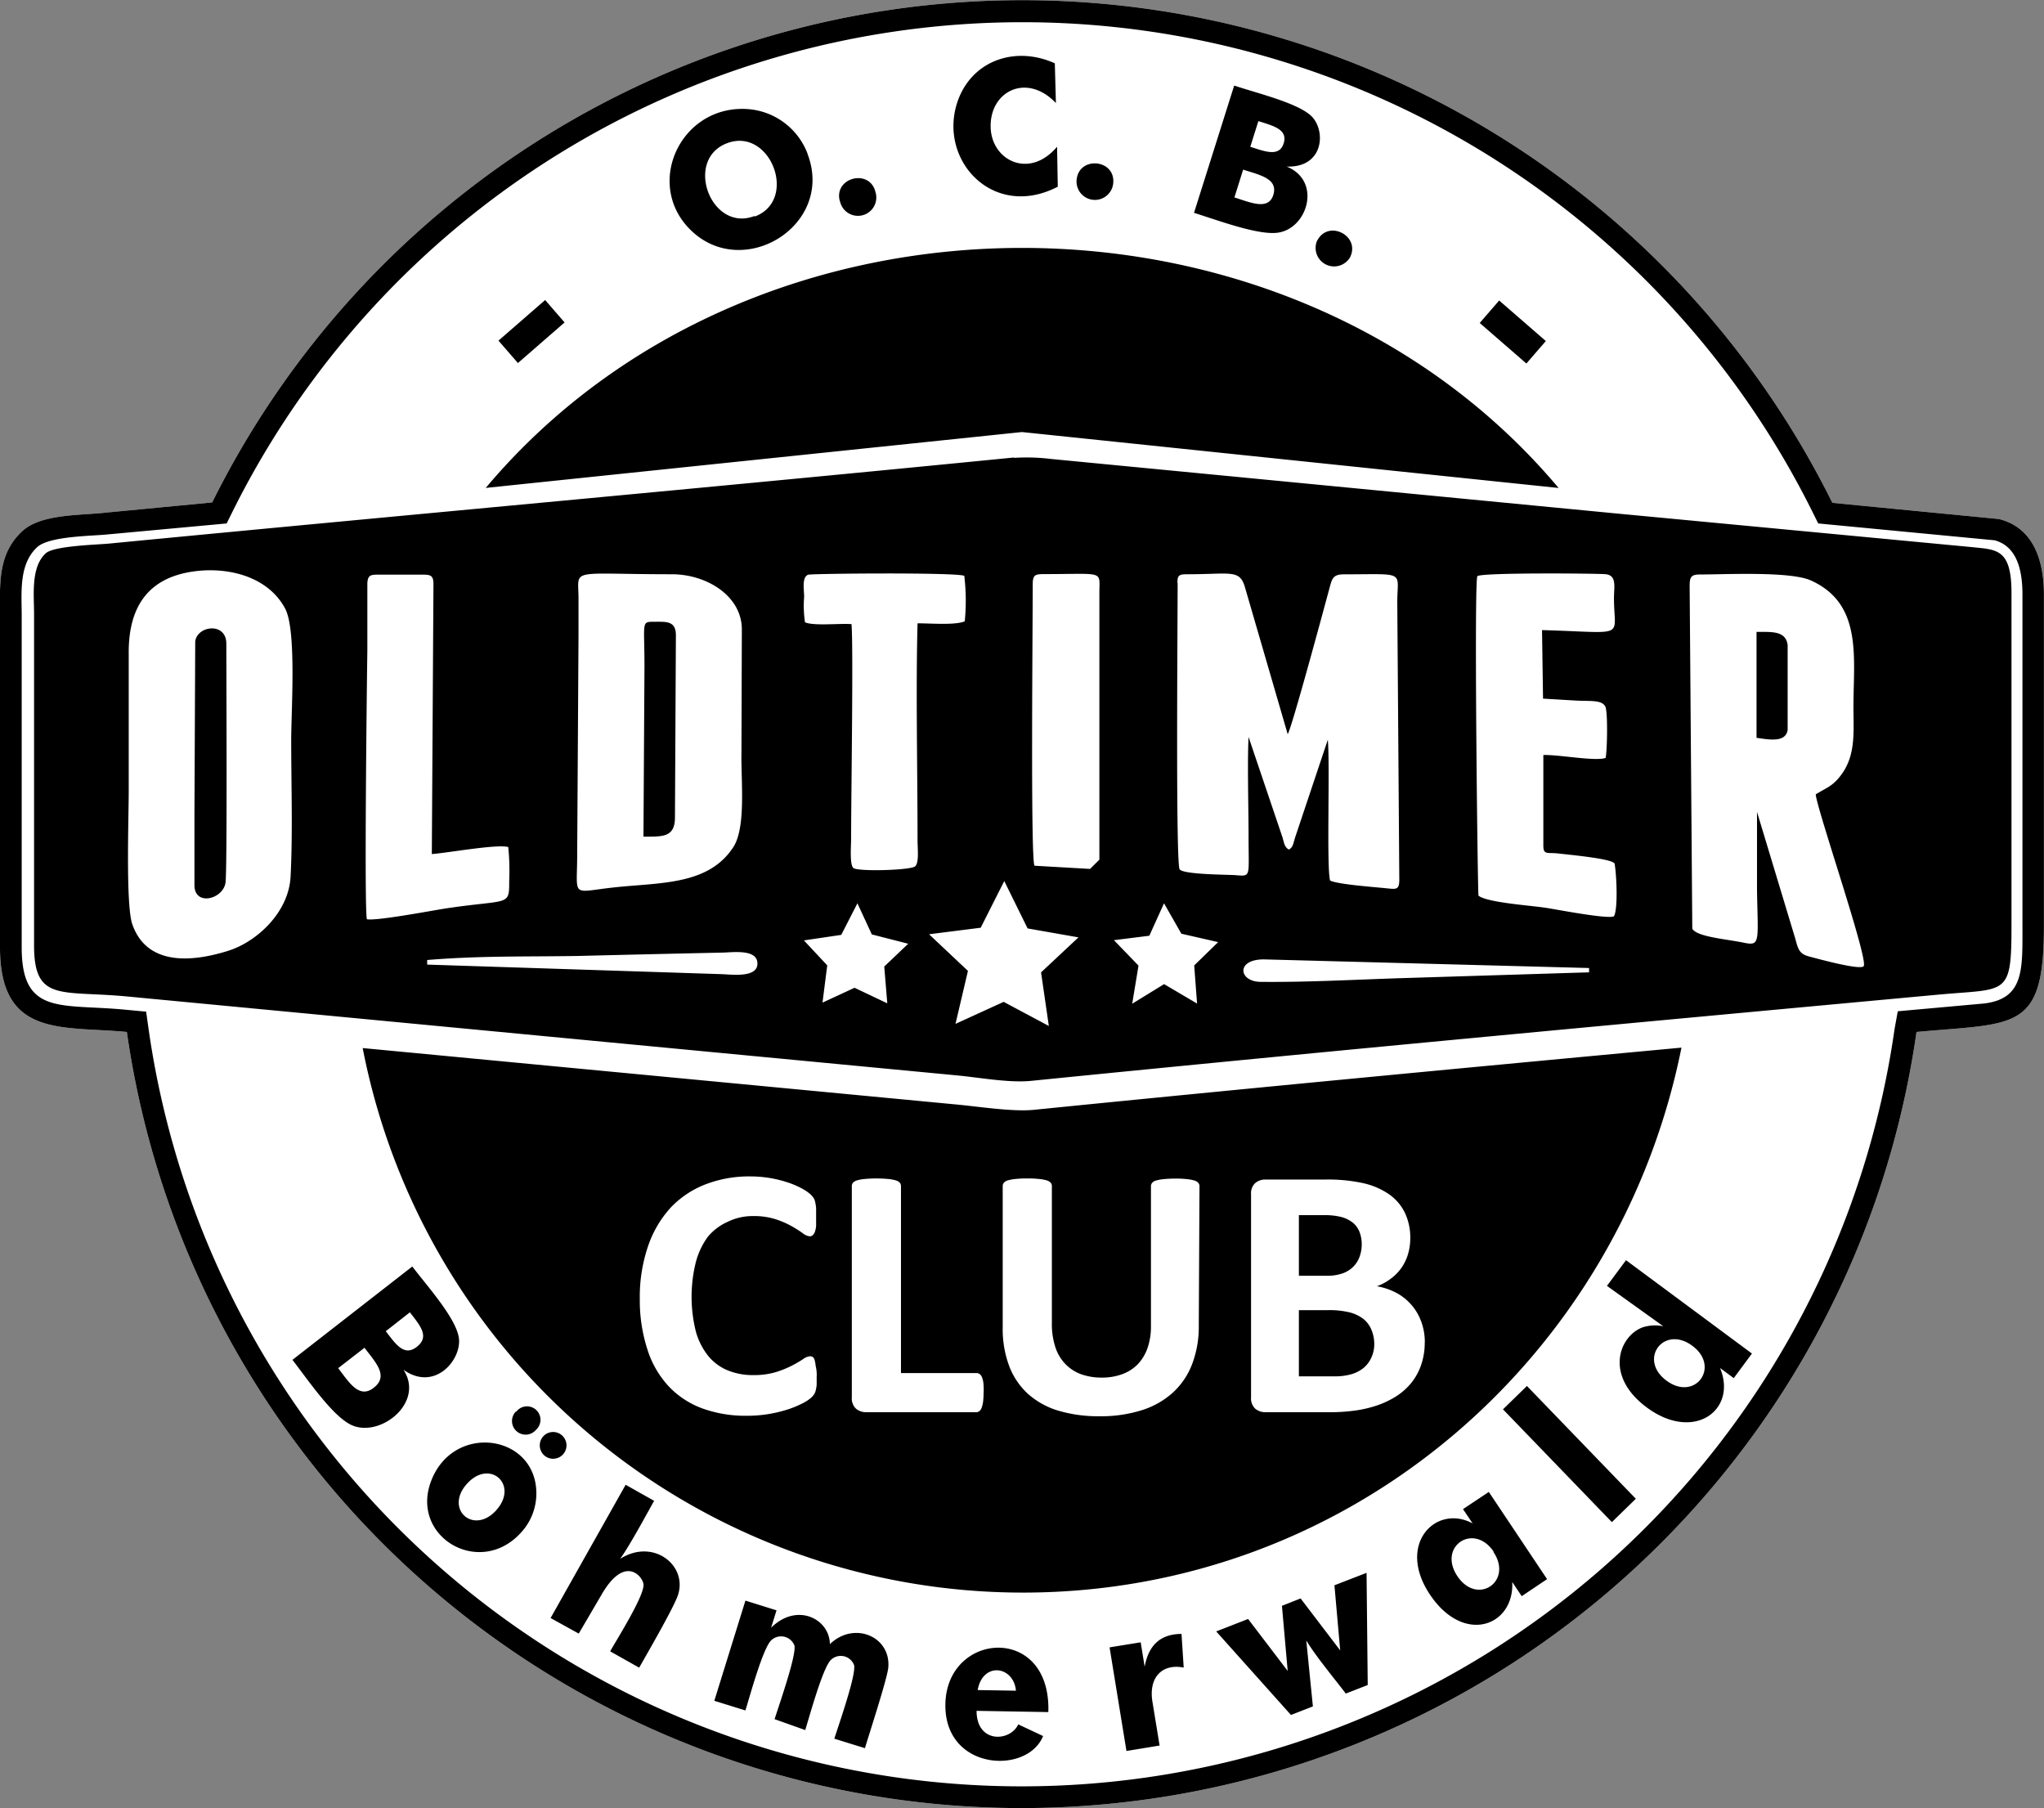 <svg xmlns="http://www.w3.org/2000/svg" viewBox="0 0 262.8 232.45"><rect x="0" y="0" width="262.8" height="232.45" fill="#808080" stroke="none"/><defs><style>.cls-1{fill:#fff;}</style></defs><title>Logo OCB</title><g id="Ebene_2" data-name="Ebene 2"><g id="Ebene_1-2" data-name="Ebene 1"><path class="cls-1" d="M27.28,64.59a116.27,116.27,0,0,1,208.31.05L257,66.72c4.57,1.13,5.79,5.55,5.79,9.72v42.65c0,13.54-3.55,12.39-16.38,13.57a116.22,116.22,0,0,1-230.1,0C8,131.87,0,133.45,0,121.82V79.16c0-4-.35-7.93,2.89-10.9,2.39-2.2,7.45-2,10.59-2.35l13.78-1.32Z"/><path d="M27.28,64.59a116.27,116.27,0,0,1,208.31.05L257,66.72c4.57,1.13,5.79,5.55,5.79,9.72v42.65c0,13.54-3.55,12.39-16.38,13.57a116.22,116.22,0,0,1-230.1,0C8,131.87,0,133.45,0,121.82V79.16c0-4-.35-7.93,2.89-10.9,2.39-2.2,7.45-2,10.59-2.35l13.78-1.32ZM225.84,94.85c1.59.22,3.72.65,4-1V82.93c-.23-1.91-2.17-1.68-4-1.7ZM47.17,118.17c-.35-1.34,0-30.64.06-34.52V74.94c.08-1.06.46-1.07,1.58-1.07h5.45c1.11,0,1.47.08,1.47,1.25l-.21,34.67c2.08-.15,8.4-1.31,9.83-.9a31.13,31.13,0,0,1,.12,4.34c0,3.35,0,2.32-8.22,3.56C55.42,117.08,48.38,118.41,47.17,118.17Zm35.56-10.62c2.45,0,4.05.12,4.05-2.47l.12-23.42c0-1.85-1.24-1.73-2.64-1.73-1.87,0-1.4-.16-1.4,5.73ZM25,104.71v9.08c0,2.76,3.72,1.81,4-.36.22-2,.1-26,.1-30.68,0-2.8-3.72-2.35-4-.3ZM204.11,125l-23.86.74c-6,.19-12.13.54-18.14.48-2.84,0-3.27-2.89.38-2.89l41.82,1.11V125ZM74.29,122.89q9.24-.23,18.49-.43c1.22,0,4.48-.53,4.6,1.3.14,2-3.33,1.51-4.55,1.47L54.92,124v-.59C61.75,122.85,67.4,123,74.29,122.89Zm33.87-2.71,2.08-4.06,1.85,4,4.68,1.2-3.08,2.93.39,4.73-4.21-2-4.12,1.91.61-4.79-3-3.21Zm41.5-4.06,2.23,3.91,4.73,1.08-3.08,3,.37,4.9-4.24-2.5-4.1,2.52.81-4.9-3.16-3.27,4.55-.57Zm-20.54-2.86,3,6.09,6.54,1.15L133.85,125l1,6.89-5.81-3.1-6.19,2.83,1.6-6.81-5-4.71,6.64-.84ZM23.86,73.64c4.73-1,10.47.19,12.81,4.61,1.46,2.77.78,12.95.77,16.84,0,5.69.21,12-.08,17.61-.24,4.56-4.29,8.34-8,9.52-5.44,1.71-10.62,1.57-12.35-3.41-.86-2.48-.46-13.7-.46-17.18V84C16.51,78.78,18.43,74.8,23.86,73.64Zm108.92,1.48c0-1.25.31-1.32,1.57-1.32,7.73,0,7-.5,7,2.4v34.31l-1.2,1.19-7.14-.41C132.49,110.69,132.78,80.54,132.78,75.12Zm-58.4,6.53V76.93c0-4-1.42-3.11,12-3.11,4.46,0,9,2.77,9,7.1l-.05,15.8c-.08,3.51.63,9.63-1.06,12.2-3.17,4.82-9.14,4.52-15.06,5.13s-5,1.54-5-4.26Zm77-6.72c0-1,.24-1.11,1.27-1.11,5.63,0,6.74-.67,7.42,1.69l5.49,18.87c.51-.75,4.54-15.69,5.41-18.91.31-1.16.48-1.64,1.84-1.64,8.08,0,6.84-.51,6.84,3.65l.26,35.58c0,1.35-.38,1.26-1.66,1.13-1.66-.17-6.33-.51-7.24-1-.47-1.75,0-14.66-.29-18.1l-4.2,12.55c-.26.81-.25,1.26-.8,1.57-.6-.3-.61-.89-.87-1.69l-4.32-12.78c-.17,3.18,0,9.45,0,12.82,0,5.3.36,5.09-1.73,4.94-1-.07-6.61-.07-7.13-.74s-.26-31.35-.26-36.82Zm66.2,44.49-.34-44c0-1.18.12-1.57,1.32-1.57,3.31,0,11.57-.43,14.25.76,6.69,3,5.49,9.89,5.49,16.25,0,3,.31,5.93-1.34,8.41-1.23,1.84-2.19,2-3.51,2.85.17,2,6.84,21.32,6.16,22.09-.48.55-6.22-1.05-6.89-1.22-1.44-.36-1.51-.94-1.93-2.43l-4.89-16.19v10.09c.12,6.7.45,7.17-1.72,6.72s-5.91-.73-6.57-1.75ZM103.5,80a14.08,14.08,0,0,1-.11-3.27c0-.87-.33-2.54.52-2.85.42-.15,18.92-.32,20.07.14a27,27,0,0,1,.06,5.85c-1.26.53-4.37.25-6.07.26-.23,8.55,0,18.93,0,27.82,0,1.24.22,2.92-.31,3.42s-7.26.7-7.93.22c-.51-.41-.3-2.86-.3-3.83,0-5.61.3-24.47.05-27.53C107.79,80.12,104.7,80.49,103.5,80Zm94.89,9.81,4.25.25c1.85.1,3.24-.11,3.74.73.37.58.26,5.86.05,6.65-1.42.45-6-.45-8-.38v11.64c0,1.2.48.88,1.77,1,1.49.18,7,.66,7.39,1.31.25,1.37.46,5.79-.08,6.78-.83.4-7.35-.88-8.83-1.1-2-.3-7.5-.67-8.59-1.55-.1-.17-.59-40.59-.14-41.07s15.12-.36,16.42-.26c1.55.11,1.14,1.6,1.14,3.07,0,5.28,1.84,4.43-9.25,4.12Zm-68-31C91.59,62.65,52.76,66.14,14,69.88c-1.55.15-7.07.28-8.12,1.25-1.94,1.78-1.5,5.36-1.5,7.76v42.65c0,7.31,3.46,5.75,12,6.56l106.73,10.15c2.92.28,6.75,1,9.62.68,38.78-3.89,77.59-7.47,116.39-11.06,9-.83,9.5.3,9.5-9V76.21c0-5.68-1.92-5.54-5-5.87L207.74,66l-72.61-7a25.7,25.7,0,0,0-4.77-.14Zm-68,3.92,69-7.19,69,7.19C165.81,21.58,97,21.58,62.43,62.75Zm194,6.72-22.62-2.16-.7-1.41a113.43,113.43,0,0,0-203.23,0l-.7,1.41-15.4,1.42c-2,.2-7.41.21-8.95,1.62-2.4,2.21-2,5.85-2,8.81v42.66c0,8.8,5.07,7.2,13.34,8l2.66.25.31,2.21a113.38,113.38,0,0,0,224.49,0L244,130l11.09-1c5.16-.62,4.94-4.36,4.94-9.91V76.44c0-2.75-.52-6.19-3.63-7Zm-40.15,65.22c-27.81,2.59-55.73,5.23-83.32,8-2.73.27-7-.41-9.9-.68l-76.39-7.26a86.49,86.49,0,0,0,84.89,70c42.1,0,76.66-30.15,84.67-70.06Zm-149.65-88-2.5-2.88,6-5.22,2.5,2.88Zm37.25-26.84c3.51,9.25-8.58,16.52-15.28,9.5C83,23.5,87.47,13.85,95.61,14a8.91,8.91,0,0,1,8.23,5.79Zm-6.78,8c5.6-2.12,2-11.53-3.58-9.42S91.41,29.92,97,27.77Zm10.91-2c-.78-3,3.81-4.19,4.58-1.18A2.36,2.36,0,1,1,108,25.88ZM135.62,8.14l.14,5.11c-3.73-3.93-8.52-1.55-8.39,3.12.11,4.28,5,6.71,8.54,2.49L136,24c-8.37,4.35-15.59-3.56-12.81-11.16C125.09,7.72,130.61,5.87,135.62,8.14Zm2.8,15c.27-3.12,5-2.69,4.71.4a2.36,2.36,0,1,1-4.71-.41h0Zm22.33-4.27c1.81.57,3.72,1.37,4.29-.43s-1.31-2.26-3.25-2.87Zm-7.24,8.51L158.68,11c3,1,8.33,2.27,10,4,1.83,1.92,1.47,6.59-3.26,6.41,4.5,1.81,2.75,7.79-.94,8.47-2.47.49-7.87-1.56-11-2.53Zm5.2-2c2,.62,4.37,1.72,5-.32s-1.57-2.53-3.88-3.25Zm10.65,5.55c1.44-2.78,5.63-.58,4.2,2.18a2.38,2.38,0,0,1-4.2-2.22Zm20.89,10.59,2.5-2.89,6,5.21-2.5,2.89ZM49.6,171.13c1.26,1.62,2.34,3.31,4,2s.44-2.7-.9-4.43Zm-12,3.68,15.41-12c2,2.62,5.72,6.75,6,9.28.3,2.77-3.13,6.83-7.13,4,2.71,4.17-2.83,8.63-6.5,7.18C42.93,182.31,39.69,177.51,37.6,174.81Zm5.88,1.07c1.38,1.78,2.68,4,4.57,2.52s.41-3.08-1.19-5.14Zm20.33,18.25c2.92-3.25-.83-6.65-3.77-3.39s.86,6.64,3.78,3.39ZM67,197c-5.29,5.88-14.34.58-11.56-6.64,2.87-7.47,13.38-6,13.52,1.48A7.4,7.4,0,0,1,67,197Zm2.85-12.36a1.72,1.72,0,1,1,.1,2.43,1.73,1.73,0,0,1-.1-2.43Zm-3.49-3.14a1.73,1.73,0,1,1,2.56,2.3,1.75,1.75,0,1,1-2.6-2.34ZM70.79,208l9.65-17.13,3.66,2.06c-.9,1.61-3.27,6-4.38,7.47,4.23-2.7,8.68.78,7.46,4.61-.5,1.57-4,7.6-5,9.37l-3.73-2.1c1-1.76,4.37-7.12,4.29-8.58-.06-1-2.4-4-5.47,1.42L74.41,210Zm36.48,15.51c.54-1.72,2.83-8.2,2.54-9.46a1.83,1.83,0,0,0-3-.65c-1.05,1.09-2.66,7-3.28,9L99.59,221c.53-1.7,2.84-8.24,2.55-9.47a1.84,1.84,0,0,0-3-.65c-1.07,1.07-2.68,7-3.3,9l-4-1.24,4-12.88,4,1.25-.7,2.24c3.32-3.3,7.53-1.15,7.56,2.11,3.1-3,7.85-1,7.51,3-.13,1.45-2.63,9.06-3,10.37Zm23.35-6.17c-.28-3.17-4.25-3.78-4.92-.08Zm4.16,2.75-9.22-.16c0,4.21,4.31,4,5.36,1.74l3.19,1.5c-2,5-12.71,4.47-12.56-4.1.16-9.3,13.44-10.32,13.24.8Zm10.05,5-2.17-13.32,4-.65.51,3.14c.51-2.76,2-4.2,4.74-4.22l.28,4.33c-2.67-.54-4.59,1.16-4,4.51l.9,5.51Zm22.39-19.61,5.09,6.68-.74-8.37,4.13-1.6.15,14.42-2.82,1.1c-1.52-2-3.8-4.72-5.08-6.82l.85,8.47-2.82,1.1-9.61-10.74,4.1-1.6,5.09,6.68-.74-8.37Zm24.83-6c-2.56-3.81-7.24-.69-4.67,3.14s7.18.67,4.63-3.12Zm-.63-7.69L198.91,203l-3.26,2.19-1.22-1.82c.29,5.63-6.19,8.15-10.57,1.63s.8-11.7,5.48-9.16L188.1,194Zm15.82,3.88-14-14.5,3.08-3,14,14.5ZM217.58,173c-3.66-2.71-7,1.75-3.32,4.48S221.24,175.7,217.58,173Zm-8.52-11,16.19,12-2.34,3.16-1.76-1.3c2.24,5.4-3.36,9.56-9.42,5.07-5.48-4.06-3.58-9.14-.56-10.29a5.26,5.26,0,0,1,2.68-.15l-7.24-5.19ZM105,177v1a4.49,4.49,0,0,1-.11.69,1.69,1.69,0,0,1-.19.5,2.37,2.37,0,0,1-.38.46,4.91,4.91,0,0,1-1,.68,13.17,13.17,0,0,1-1.84.79A17.12,17.12,0,0,1,96,182a16.34,16.34,0,0,1-5.71-.95A11.3,11.3,0,0,1,86,178.24a12.42,12.42,0,0,1-2.74-4.7,20.44,20.44,0,0,1-1-6.55,20.15,20.15,0,0,1,1.05-6.76,14,14,0,0,1,2.93-5,12.24,12.24,0,0,1,4.52-3,15.63,15.63,0,0,1,5.8-1,15.26,15.26,0,0,1,4.68.76,11.24,11.24,0,0,1,1.82.77,5.87,5.87,0,0,1,1.13.76,3.1,3.1,0,0,1,.44.52,1.69,1.69,0,0,1,.19.53,5.7,5.7,0,0,1,.11.76v2.25a3.2,3.2,0,0,1-.16.78,1.11,1.11,0,0,1-.28.43.59.59,0,0,1-.38.14,1.69,1.69,0,0,1-.9-.4,15.45,15.45,0,0,0-1.42-.9,11.5,11.5,0,0,0-2.08-.9,9,9,0,0,0-2.87-.4,7.21,7.21,0,0,0-3.27.73A7,7,0,0,0,91,159a9.7,9.7,0,0,0-1.54,3.27,18.44,18.44,0,0,0,0,8.87,8.71,8.71,0,0,0,1.6,3.17,6.35,6.35,0,0,0,2.5,1.85,8.45,8.45,0,0,0,3.3.61,9.78,9.78,0,0,0,2.88-.38,12.9,12.9,0,0,0,2.08-.84,15.42,15.42,0,0,0,1.43-.83,1.82,1.82,0,0,1,.87-.37.65.65,0,0,1,.37.09.68.68,0,0,1,.24.37,4,4,0,0,1,.14.77A4.74,4.74,0,0,1,105,177Zm21.46,2a9.52,9.52,0,0,1-.06,1.17,3.78,3.78,0,0,1-.18.78.94.94,0,0,1-.3.45.66.66,0,0,1-.42.14H111.38a2,2,0,0,1-1.32-.45,1.81,1.81,0,0,1-.54-1.47V152.46a.64.64,0,0,1,.15-.42,1.18,1.18,0,0,1,.51-.3,5.12,5.12,0,0,1,1-.18,16.38,16.38,0,0,1,3,0,5.17,5.17,0,0,1,1,.18,1.18,1.18,0,0,1,.51.3.63.63,0,0,1,.15.42v24.05h9.7a.68.68,0,0,1,.42.13.92.92,0,0,1,.3.42,2.91,2.91,0,0,1,.18.76A9.43,9.43,0,0,1,126.47,179Zm27.67-8.6a13.46,13.46,0,0,1-.84,4.91,9.56,9.56,0,0,1-2.45,3.67,10.73,10.73,0,0,1-4,2.29,17.42,17.42,0,0,1-5.49.79,18,18,0,0,1-5.22-.7,10.28,10.28,0,0,1-3.92-2.14,9.25,9.25,0,0,1-2.44-3.57,13.58,13.58,0,0,1-.85-5V152.46a.67.67,0,0,1,.15-.42,1,1,0,0,1,.5-.3,5.39,5.39,0,0,1,1-.18,13.23,13.23,0,0,1,1.52-.07,12.9,12.9,0,0,1,1.49.07,5,5,0,0,1,1,.18,1.18,1.18,0,0,1,.51.3.64.64,0,0,1,.15.42v17.66a9.48,9.48,0,0,0,.46,3.09,5.58,5.58,0,0,0,1.3,2.16,5.37,5.37,0,0,0,2,1.29,7.76,7.76,0,0,0,2.64.43,7.48,7.48,0,0,0,2.65-.44,5.33,5.33,0,0,0,2-1.28,5.86,5.86,0,0,0,1.25-2.08,8.4,8.4,0,0,0,.44-2.81v-18a.67.67,0,0,1,.15-.42,1,1,0,0,1,.5-.3,5.13,5.13,0,0,1,1-.18,13.47,13.47,0,0,1,1.51-.07,12.8,12.8,0,0,1,1.49.07,5.08,5.08,0,0,1,.94.18,1,1,0,0,1,.5.3.67.67,0,0,1,.15.42Zm29.05,2.17a8.76,8.76,0,0,1-.46,2.89,7.73,7.73,0,0,1-1.25,2.29,8.28,8.28,0,0,1-1.9,1.71,11.59,11.59,0,0,1-2.44,1.18,15.13,15.13,0,0,1-2.85.68,23.09,23.09,0,0,1-3.37.22h-8.2a2,2,0,0,1-1.32-.45,1.81,1.81,0,0,1-.54-1.47V153.55a1.81,1.81,0,0,1,.54-1.47,2,2,0,0,1,1.32-.45h7.73a21.31,21.31,0,0,1,4.8.46,9.55,9.55,0,0,1,3.3,1.4,6.14,6.14,0,0,1,2.06,2.36,7.39,7.39,0,0,1,.72,3.37,7.2,7.2,0,0,1-.29,2,6.07,6.07,0,0,1-.83,1.74,6,6,0,0,1-1.35,1.39,6.7,6.7,0,0,1-1.82,1,8.49,8.49,0,0,1,2.43.81,6.79,6.79,0,0,1,3.23,3.63,7.56,7.56,0,0,1,.5,2.76ZM175.08,160a4.41,4.41,0,0,0-.28-1.62,2.9,2.9,0,0,0-.85-1.19,4.07,4.07,0,0,0-1.44-.73,8.69,8.69,0,0,0-2.32-.25H167V164h3.49a6,6,0,0,0,2.17-.32,3.72,3.72,0,0,0,1.34-.85,3.53,3.53,0,0,0,.8-1.27,4.59,4.59,0,0,0,.28-1.56Zm1.61,12.82a4.7,4.7,0,0,0-.36-1.87,3.52,3.52,0,0,0-1-1.37,4.88,4.88,0,0,0-1.76-.86,10.78,10.78,0,0,0-2.79-.3H167v8.51h4.53a7.73,7.73,0,0,0,2.21-.27,4.51,4.51,0,0,0,1.55-.79,3.71,3.71,0,0,0,1-1.29,4.06,4.06,0,0,0,.4-1.8Z"/></g></g></svg>
